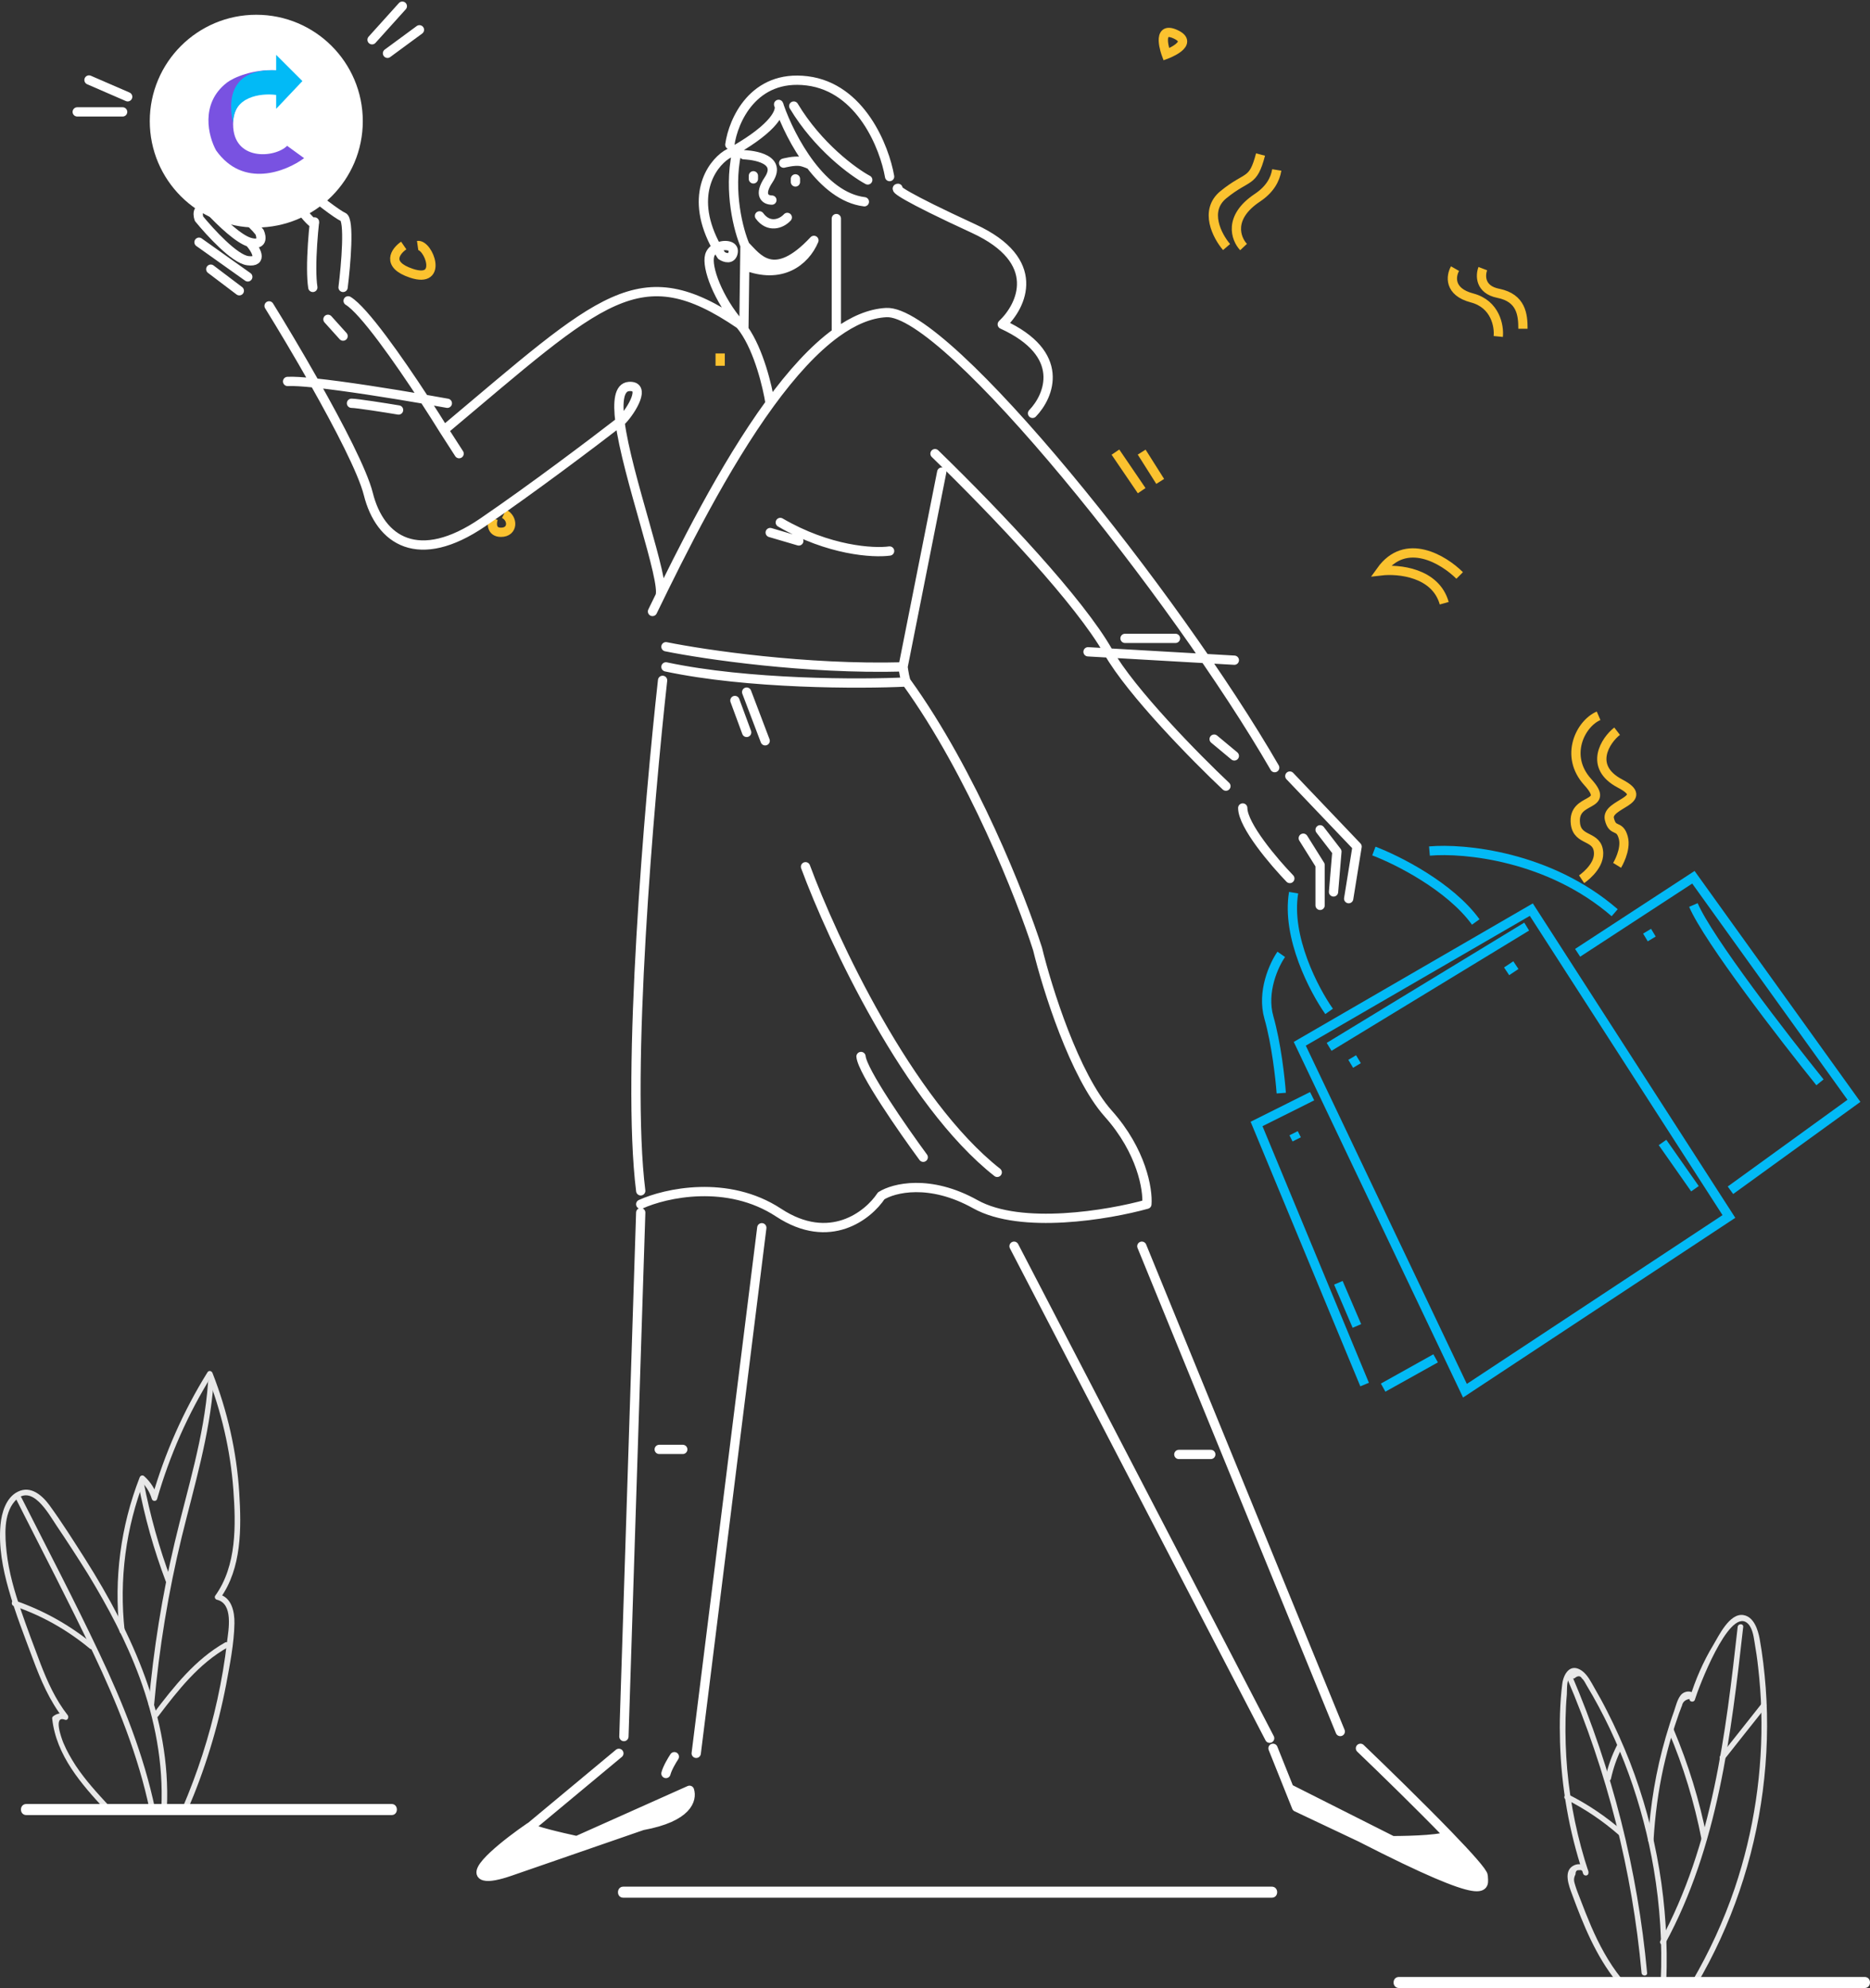 <svg width="605" height="643" viewBox="0 0 605 643" fill="none" xmlns="http://www.w3.org/2000/svg">
<rect x="0" y="0" width="605" height="643" fill="#333333" stroke="none"/>
<path d="M524.47 639.78C520.411 634.712 517.367 628.988 514.8 623.085C513.547 620.163 512.353 617.122 511.219 614.141C510.682 612.71 510.085 611.338 509.667 609.907C509.19 608.417 509.011 607.641 509.727 606.21C509.727 605.197 510.145 604.779 510.921 604.899C511.577 604.72 511.995 605.018 512.234 605.793C512.831 605.733 513.428 605.614 513.965 605.555C510.384 594.762 508.056 583.612 507.041 572.342C506.564 566.857 506.385 561.311 506.504 555.766C506.564 553.202 506.683 550.638 506.922 548.014C506.982 547.001 506.862 544.139 507.459 543.304C508.116 543.125 508.712 542.946 509.369 542.827C510.443 541.932 511.279 541.932 511.816 542.886C512.473 543.423 512.89 544.377 513.308 545.093C524.231 563.219 531.512 583.671 535.034 604.481C537.063 616.466 537.839 628.571 537.302 640.735C537.242 641.867 539.033 641.867 539.093 640.735C540.048 616.586 536.049 592.317 527.275 569.778C525.066 564.173 522.619 558.688 519.874 553.321C518.62 550.817 517.247 548.372 515.875 545.987C514.741 544.019 513.607 541.634 511.697 540.323C507.996 537.818 505.847 541.396 505.43 544.675C504.654 550.877 504.534 557.197 504.713 563.458C505.131 577.947 507.638 592.258 512.174 605.972C512.473 606.926 513.965 606.807 513.905 605.733C513.905 603.348 511.219 602.335 509.19 603.348C505.609 605.078 507.638 610.027 508.593 612.65C512.294 622.667 516.293 632.566 523.037 640.973C523.932 641.987 525.186 640.675 524.47 639.78Z" fill="#E8E8E8"/>
<path d="M534.971 595.179C535.448 587.249 536.463 579.378 538.194 571.567C539.03 567.93 539.925 564.293 541.059 560.715C541.596 558.926 542.193 557.137 542.79 555.408C543.088 554.514 543.387 553.619 543.745 552.785C543.864 552.427 543.984 552.069 544.163 551.711C544.401 550.459 545.237 549.744 546.61 549.505C546.49 550.519 548.102 550.698 548.341 549.744C549.534 545.808 559.203 520.467 565.112 524.819C566.843 526.072 567.321 528.993 567.619 530.961C568.097 533.704 568.514 536.506 568.813 539.249C569.35 543.96 569.708 548.67 569.828 553.44C570.365 572.819 567.44 592.317 561.233 610.742C557.652 621.296 552.996 631.373 547.386 640.973C546.789 641.987 548.341 642.881 548.937 641.867C560.218 622.667 567.44 601.321 570.305 579.319C571.737 568.228 572.096 557.018 571.26 545.868C570.842 540.561 570.245 535.254 569.29 530.007C568.753 527.145 567.44 522.911 564.038 522.375C559.562 521.659 556.1 529.053 554.309 532.034C551.026 537.46 548.52 543.244 546.669 549.267C547.266 549.326 547.863 549.445 548.4 549.505C548.758 546.643 545.177 546.464 543.745 548.313C542.67 549.684 542.193 551.711 541.656 553.321C540.641 556.124 539.746 558.986 538.91 561.848C535.747 572.7 533.897 583.85 533.24 595.12C533.121 596.312 534.911 596.312 534.971 595.179Z" fill="#E8E8E8"/>
<path d="M506.922 542.648C519.934 572.998 528.111 605.257 531.095 638.111C531.214 639.244 533.005 639.244 532.886 638.111C529.842 604.899 521.605 572.402 508.474 541.694C507.997 540.681 506.445 541.635 506.922 542.648Z" fill="#E8E8E8"/>
<path d="M506.564 581.942C512.772 585.043 518.502 588.919 523.694 593.45C524.53 594.226 525.843 592.973 524.948 592.198C519.576 587.547 513.786 583.612 507.4 580.392C506.445 579.915 505.49 581.465 506.564 581.942Z" fill="#E8E8E8"/>
<path d="M523.157 564.472C521.486 567.752 520.232 571.21 519.456 574.847C519.217 575.98 520.948 576.457 521.187 575.324C521.963 571.866 523.097 568.527 524.709 565.366C525.246 564.353 523.694 563.458 523.157 564.472Z" fill="#E8E8E8"/>
<path d="M562.19 526.192C558.311 560.835 554.073 596.611 537.182 627.737C536.645 628.75 538.196 629.645 538.734 628.631C555.804 597.207 560.041 561.193 563.981 526.192C564.1 525.059 562.309 525.059 562.19 526.192Z" fill="#E8E8E8"/>
<path d="M539.87 560.119C544.645 571.329 548.166 582.956 550.494 594.882C550.733 596.014 552.464 595.537 552.225 594.405C549.837 582.3 546.197 570.554 541.422 559.225C540.944 558.151 539.452 559.046 539.87 560.119Z" fill="#E8E8E8"/>
<path d="M557.834 569.122C562.311 563.458 566.787 557.793 571.264 552.188C571.98 551.294 570.727 550.042 570.01 550.936C565.534 556.601 561.057 562.265 556.581 567.87C555.865 568.705 557.118 570.017 557.834 569.122Z" fill="#E8E8E8"/>
<path d="M452.609 643C502.804 643 553.06 643 603.255 643C605.583 643 605.583 639.423 603.255 639.423C553.06 639.423 502.804 639.423 452.609 639.423C450.281 639.423 450.281 643 452.609 643Z" fill="white"/>
<path d="M35.441 584.256C31.561 580.083 27.622 575.789 24.458 571.019C22.966 568.694 21.593 566.309 20.519 563.745C19.922 562.314 17.117 554.681 20.997 556.232C21.952 556.589 22.369 555.337 21.892 554.741C17.953 549.732 15.326 543.889 13.058 537.986C10.91 532.381 8.821 526.716 6.851 521.052C4.702 514.851 2.852 508.47 2.136 501.971C1.599 496.843 1.062 489.807 4.762 485.574C10.194 479.432 15.685 489.569 18.251 493.385C21.713 498.513 25.115 503.76 28.398 509.007C34.904 519.68 40.812 530.771 45.169 542.577C50.123 556.053 52.869 570.304 52.212 584.674C52.153 585.807 53.943 585.807 54.003 584.674C55.316 555.576 42.842 528.445 27.622 504.356C23.862 498.453 20.101 492.49 15.983 486.826C13.655 483.666 9.955 480.386 5.777 482.473C1.957 484.321 0.524 489.271 0.166 493.146C-0.49 500.182 0.882 507.337 2.792 514.075C4.941 521.708 7.866 529.101 10.611 536.495C13.178 543.412 16.043 550.15 20.639 555.993C20.937 555.516 21.235 554.98 21.534 554.503C19.982 553.906 18.609 554.085 17.296 555.039C17.057 555.218 16.819 555.516 16.878 555.814C18.191 567.859 26.368 577.101 34.247 585.568C34.963 586.403 36.217 585.151 35.441 584.256Z" fill="#E8E8E8"/>
<path d="M40.337 527.551C38.486 510.856 40.695 494.101 46.783 478.419C46.305 478.538 45.768 478.657 45.29 478.836C47.141 480.506 48.394 482.414 49.11 484.799C49.349 485.634 50.602 485.693 50.841 484.799C54.9 470.727 60.809 457.311 68.568 444.849C68.031 444.789 67.494 444.729 66.956 444.61C71.612 456.476 74.537 468.998 75.492 481.758C76.327 493.206 76.626 506.384 69.642 516.103C69.284 516.58 69.642 517.296 70.18 517.415C75.551 518.667 73.94 527.134 73.462 530.95C72.746 537.271 71.672 543.591 70.299 549.792C67.673 561.777 63.853 573.524 59.018 584.793C58.541 585.867 60.093 586.761 60.57 585.688C66.24 572.57 70.478 558.856 73.164 544.843C74.358 538.404 75.73 531.606 75.85 525.047C75.909 521.291 74.954 516.58 70.717 515.626C70.896 516.043 71.075 516.52 71.254 516.938C78.237 507.219 78.118 494.22 77.401 482.771C76.566 469.475 73.582 456.416 68.747 444.074C68.449 443.358 67.553 443.179 67.135 443.835C59.317 456.416 53.348 469.952 49.23 484.203C49.827 484.203 50.364 484.203 50.961 484.203C50.125 481.519 48.752 479.373 46.663 477.465C46.126 476.988 45.41 477.226 45.171 477.882C39.023 493.683 36.815 510.677 38.665 527.492C38.665 528.684 40.456 528.684 40.337 527.551Z" fill="#E8E8E8"/>
<path d="M5.416 485.277C13.713 501.674 22.188 518.012 30.126 534.588C37.885 550.926 44.749 567.8 48.45 585.569C48.688 586.702 50.419 586.225 50.181 585.092C46.48 567.502 39.795 550.866 32.096 534.648C24.098 517.714 15.384 501.078 6.908 484.323C6.431 483.368 4.879 484.263 5.416 485.277Z" fill="#E8E8E8"/>
<path d="M67.311 447.114C66.057 464.824 60.566 481.758 56.507 498.93C52.449 516.103 49.644 533.574 48.092 551.164C47.972 552.297 49.763 552.297 49.882 551.164C51.494 532.977 54.478 514.91 58.775 497.201C62.834 480.625 67.848 464.227 69.101 447.114C69.161 445.922 67.37 445.922 67.311 447.114Z" fill="#E8E8E8"/>
<path d="M4.461 519.442C13.473 522.483 21.71 527.134 29.052 533.215C29.947 533.931 31.2 532.679 30.305 531.963C22.725 525.702 14.249 520.932 4.938 517.712C3.804 517.295 3.327 519.024 4.461 519.442Z" fill="#E8E8E8"/>
<path d="M44.752 479.851C46.781 490.643 49.765 501.257 53.645 511.512C54.063 512.586 55.794 512.109 55.376 511.035C51.496 500.72 48.572 490.166 46.483 479.374C46.244 478.241 44.573 478.718 44.752 479.851Z" fill="#E8E8E8"/>
<path d="M51.199 555.099C57.645 546.632 64.27 538.106 73.7 532.799C74.715 532.262 73.82 530.712 72.805 531.249C63.136 536.734 56.272 545.499 49.647 554.205C48.99 555.099 50.542 555.994 51.199 555.099Z" fill="#E8E8E8"/>
<path d="M126.7 583.483C87.308 583.483 47.916 583.483 8.523 583.483C6.195 583.483 6.195 587.06 8.523 587.06C47.916 587.06 87.308 587.06 126.7 587.06C128.968 587.06 128.968 583.483 126.7 583.483Z" fill="white"/>
<path d="M201.657 613.79C256.09 613.79 310.523 613.79 364.956 613.79C380.474 613.79 395.933 613.79 411.451 613.79C413.779 613.79 413.779 610.213 411.451 610.213C357.018 610.213 302.585 610.213 248.152 610.213C232.634 610.213 217.175 610.213 201.657 610.213C199.389 610.213 199.329 613.79 201.657 613.79Z" fill="white"/>
<path d="M402.326 79.904C399.829 77.245 397.232 70.329 406.821 63.946C410.803 61.294 412.569 58.092 413.069 54.969M396.831 79.904C393.834 76.413 389.44 68.135 395.832 62.948C403.823 56.465 405.323 59.457 407.82 49.981M470.746 86.886C469.414 89.214 468.648 94.367 476.239 96.362C483.83 98.357 485.062 105.505 484.729 108.83M479.735 86.886C478.903 89.047 478.736 93.669 484.729 94.866C492.22 96.362 492.72 101.848 492.72 106.336M472.244 186.13C467.083 180.977 454.764 173.463 446.774 184.634C452.434 183.969 464.453 185.133 467.25 195.107M517.191 231.513C511.364 234.007 505.977 244.48 513.695 252.958C521.413 261.436 508.634 257.446 509.699 266.423C510.394 272.27 516.988 270.014 517.191 275.899C517.353 280.611 511.697 284.377 511.697 284.377M523.183 236.5C519.521 239.326 513.695 247.971 524.182 253.457C534.67 258.942 519.46 259.839 520.686 264.927C521.769 269.416 523.968 266.456 525.181 270.912C526.257 274.863 523.183 279.888 523.183 279.888M369.365 146.233L375.358 155.709M360.875 146.233L369.365 158.701M159.585 167.678C159.086 169.174 158.886 172.166 162.082 172.166C166.078 172.166 166.078 167.678 163.081 166.182M232.998 114.316V118.305M130.62 79.406C127.956 81.234 124.727 85.59 133.117 88.382C143.604 91.874 138.61 78.907 135.114 79.406M377.327 17.567C377.327 17.567 386.816 14.074 380.323 11.082C373.784 8.068 377.327 17.567 377.327 17.567Z" stroke="#FBC22F" stroke-width="3"/>
<path d="M440.146 594.255C483.669 616.523 479.861 610.005 479.861 606.747C479.861 605.632 475.016 600.236 468.435 593.435C468.435 594.952 456.466 595.338 450.482 595.341L417.077 578.504L419.471 584.478L440.146 594.255Z" fill="white"/>
<path d="M223.071 579.047L186.62 595.341C181.681 594.285 171.94 591.995 171.409 591.071C171.394 591.045 171.386 591.02 171.386 590.996C164.495 595.703 151.91 605.443 156.697 606.747C158.3 607.183 161.29 606.536 164.858 605.318C165.017 605.264 165.177 605.208 165.339 605.152L207.837 590.453C222.636 587.755 223.978 581.906 223.071 579.047Z" fill="white"/>
<path d="M101.705 72.164C101.777 72.096 101.784 71.952 101.749 71.777C101.734 71.901 101.72 72.031 101.705 72.164Z" fill="white"/>
<path fill-rule="evenodd" clip-rule="evenodd" d="M252.133 34.424C252.094 34.162 252.015 33.94 251.905 33.758C251.978 33.975 252.054 34.197 252.133 34.424ZM240.938 85.868C252.715 90.552 260.429 84.631 263.33 77.751C250.218 91.768 244.833 83.182 241.024 79.38L240.938 85.868Z" fill="white"/>
<path d="M440.146 565.469C447.721 572.721 459.632 584.336 468.435 593.435M411.855 565.469L417.077 578.504M417.077 578.504L419.471 584.478L440.146 594.255C483.669 616.523 479.861 610.005 479.861 606.747C479.861 605.632 475.016 600.236 468.435 593.435M417.077 578.504L450.482 595.341C456.466 595.338 468.435 594.952 468.435 593.435M410.767 562.21L328.072 403.073M369.419 403.073L433.616 560.038M391.725 470.421H381.388M220.895 468.792H213.278M246.465 397.099L225.247 567.098M201.853 561.667L207.293 392.211M218.174 568.184C217.449 569.271 215.889 571.878 215.454 573.616M186.62 595.341L223.071 579.047C223.978 581.906 222.636 587.755 207.837 590.453L165.339 605.152M186.62 595.341C181.681 594.285 171.94 591.995 171.409 591.071M186.62 595.341C181.431 598.166 172.363 602.691 165.339 605.152M171.409 591.071C171.394 591.045 171.386 591.02 171.386 590.996C164.495 595.703 151.91 605.443 156.697 606.747C158.3 607.183 161.29 606.536 164.858 605.318M171.409 591.071L200.221 567.098M164.858 605.318C165.017 605.264 165.177 605.208 165.339 605.152M164.858 605.318L165.339 605.152M207.293 389.495C215.273 385.874 235.366 381.348 251.905 392.211C268.444 403.073 280.921 393.116 285.092 386.78C289.082 384.245 300.76 381.239 315.559 389.495C330.357 397.751 358.719 392.935 371.051 389.495C371.414 384.788 369.419 372.333 358.538 360.167C347.657 348.001 338.771 319.614 335.688 306.941C330.429 290.466 314.579 250.13 293.253 220.583M293.253 220.583C278.382 221.308 242.004 221.344 215.454 215.695M293.253 220.583C292.817 219.977 292.346 217.072 292.165 215.695M215.454 209.178C227.967 211.712 260.828 216.564 292.165 215.695M292.165 215.695L304.678 152.692M287.812 178.219C282.553 178.944 268.118 178.111 252.449 168.986M258.434 174.961L249.185 172.245M211.102 197.772C220.658 178.089 234.176 150.953 249.148 130.434M412.399 248.284C380.583 193.14 306.31 100.068 286.724 101.095C281.375 101.376 275.962 103.737 270.583 107.623M396.621 254.268C387.01 245.216 365.937 223.853 358.538 210.818C349.289 194.524 323.175 166.824 302.501 146.729M417.295 251.009L439.057 273.821L436.337 290.658M431.44 288.485L432.528 275.45L427.088 268.389M427.088 292.83V279.795L421.647 271.105M417.295 284.14C412.217 278.89 402.062 266.977 402.062 261.329M399.342 244.492L392.813 239.06M399.342 213.533L352.01 210.818M380.3 206.473H363.979M334.056 133.694C339.497 128.081 345.155 114.467 324.263 104.908C330.61 98.933 337.647 84.377 315.014 73.949C292.382 63.521 289.263 60.914 290.532 60.914M287.812 57.112C286.18 47.698 278.563 28.327 261.154 26.154C243.745 23.982 237.216 39.008 236.128 46.793M239.392 104.907C232.32 96.76 228.511 86.441 229.599 82.639C229.932 81.477 230.824 80.619 231.886 80.082M239.392 104.907C239.831 105.413 240.254 105.958 240.663 106.537M239.392 104.907C206.749 82.639 194.78 96.217 143.64 139.125M249.148 130.434C248.323 125.09 245.533 113.429 240.663 106.537M249.148 130.434C256.065 120.956 263.292 112.89 270.583 107.623M240.663 106.537L241.024 79.38M240.663 106.537L240.938 85.868M241.024 79.38C244.833 83.182 250.218 91.768 263.33 77.751C260.429 84.631 252.715 90.552 240.938 85.868M241.024 79.38C238.995 74.673 235.611 62.109 238.304 49.508M241.024 79.38L240.938 85.868M279.652 65.259C272.765 64.426 266.854 59.397 262.207 53.31M280.74 58.198C276.025 55.664 264.636 47.336 256.802 34.301M262.207 53.31C262.207 53.31 260.343 52.447 259.063 52.224C256.927 51.853 253.537 52.767 253.537 52.767M262.207 53.31C257.376 46.984 253.911 39.515 252.133 34.424M257.346 57.855V58.853M243.745 56.858V57.855M240.663 50.051C241.024 50.051 253.798 50.476 248.641 58.198C245.377 63.087 247.553 64.716 249.729 64.716M270.583 107.623V70.69M143.64 139.125L148.537 146.729M143.64 139.125C141.914 136.335 139.714 132.864 137.266 129.117M112.63 97.304C117.679 100.328 128.912 116.326 137.266 129.117M87.059 98.933C90.892 105.115 96.408 114.312 101.811 123.868M213.531 192.789C215.453 188.101 202.749 153.564 200.583 136.429M214.366 220.051C210.014 259.156 202.506 346.925 207.293 385.162M247.553 239.603L241.568 223.853M237.76 226.568L241.568 236.888M260.61 280.338C269.315 303.873 293.906 356.593 322.631 379.187M298.693 374.299C292.165 365.428 278.999 346.491 278.563 341.711M144.728 130.434C142.573 130.043 140.04 129.594 137.266 129.117M93.044 123.374C94.898 123.271 97.989 123.47 101.811 123.868M128.951 132.607C124.599 131.883 115.459 130.434 113.718 130.434M110.997 92.959C111.904 85.717 113.174 71.016 110.997 70.147C109.125 69.4 102.288 64.043 97.758 60.371C97.022 59.774 96.347 59.222 95.764 58.742C93.588 58.198 90.541 58.85 95.764 65.802C99.976 71.409 101.405 72.447 101.705 72.164M101.205 92.959C101.08 92.149 100.991 91.232 100.931 90.243C100.87 89.222 100.841 88.124 100.836 86.984C100.814 81.727 101.323 75.591 101.705 72.164M110.997 108.709L106.101 103.278M254.713 70.323C252.718 72.496 248.641 73.814 245.723 69.825M231.886 80.082C222.835 63.739 230.037 53.324 235.04 50.051C249.523 42.236 252.477 36.763 252.133 34.424M231.886 80.082C232.35 80.919 232.856 81.771 233.408 82.639C234.496 83.363 236.781 84.16 237.216 81.553C237.594 79.29 234.3 78.861 231.886 80.082ZM252.133 34.424C252.094 34.162 252.015 33.94 251.905 33.758C251.978 33.975 252.054 34.197 252.133 34.424ZM137.266 129.117C126.321 127.231 111.644 124.892 101.811 123.868M101.811 123.868C109.701 137.825 117.35 152.547 119.158 159.763C122.966 174.961 135.479 183.097 156.153 168.986C172.221 158.019 191.987 143.081 200.583 136.429M200.583 136.429C200.834 136.234 201.077 136.046 201.309 135.866C204.392 132.607 209.195 124.59 203.485 125.003C200.281 125.235 199.746 129.809 200.583 136.429ZM101.705 72.164C101.777 72.096 101.784 71.952 101.749 71.777C101.734 71.901 101.72 72.031 101.705 72.164Z" stroke="white" stroke-width="3" stroke-linecap="round" stroke-linejoin="round"/>
<path d="M548.366 384.478L537.878 369.517M464.465 439.337L447.485 448.812M441.493 447.815L406.534 363.532L424.513 354.555M438.996 428.864L433.003 414.9M414.525 353.558C414.192 348.903 412.926 337.499 410.529 329.121C408.132 320.743 412.194 311.999 414.525 308.674M430.006 327.126C425.179 320.31 416.123 303.088 418.52 288.725M444.489 275.26C451.98 278.086 469.06 286.631 477.45 298.201M462.468 275.26C473.621 274.263 501.222 276.856 522.397 295.209M510.411 308.175L547.866 283.738L599.805 356.052L559.852 384.977M588.818 350.067C577.165 335.604 552.661 303.886 547.866 292.715M493.93 299.697L430.006 338.597M439.495 342.586L436.998 344.082M487.438 314.16L490.434 312.165M418.52 366.525L419.519 368.519M532.884 301.193L534.382 303.687M559.353 393.455L473.954 449.81L420.517 337.599L495.429 294.211L559.353 393.455Z" stroke="#02BAF6" stroke-width="3"/>
<ellipse cx="82.916" cy="39.185" rx="34.459" ry="34.411" fill="white"/>
<path d="M98.389 51.157L92.895 47.167C88.899 51.156 75.416 52.154 75.416 40.185C75.416 30.61 84.739 29.213 89.4 29.712V22.729C81.809 22.33 75.582 25.057 73.418 26.72C64.629 33.502 67.425 44.175 69.922 48.663C78.712 61.031 92.562 55.479 98.389 51.157Z" fill="#7952E1"/>
<path d="M97.838 26.219L89.348 17.741V22.728H87.85C73.467 22.728 74.088 34.198 75.42 39.684C75.42 31.306 84.188 30.042 89.348 30.707V35.196L97.838 26.219Z" fill="#02BAF6"/>
<path d="M80.707 78.344C85.059 79.647 84.697 76.715 83.971 75.085C81.614 72.007 74.011 65.182 68.788 62.575C63.565 59.968 64.495 63.356 65.474 65.309C65.844 66.048 66.402 66.569 67.02 67.146C67.31 67.417 67.614 67.7 67.917 68.025M80.707 78.344C82.702 80.516 85.342 84.993 80.163 84.318C75.859 83.757 67.983 75.129 64.386 70.74C63.838 69.111 63.779 66.286 67.917 68.025M80.707 78.344C77.232 77.303 71.677 72.04 67.917 68.025M80.163 89.555L64.386 78.344M77.424 94.044L68.194 87.062M120.372 12.863L130.165 2M125.366 17.242L135.703 9.638M41.308 31.305L28.794 25.874M39.675 36.193H24.986" stroke="white" stroke-width="3" stroke-linecap="round" stroke-linejoin="round"/>
</svg>
